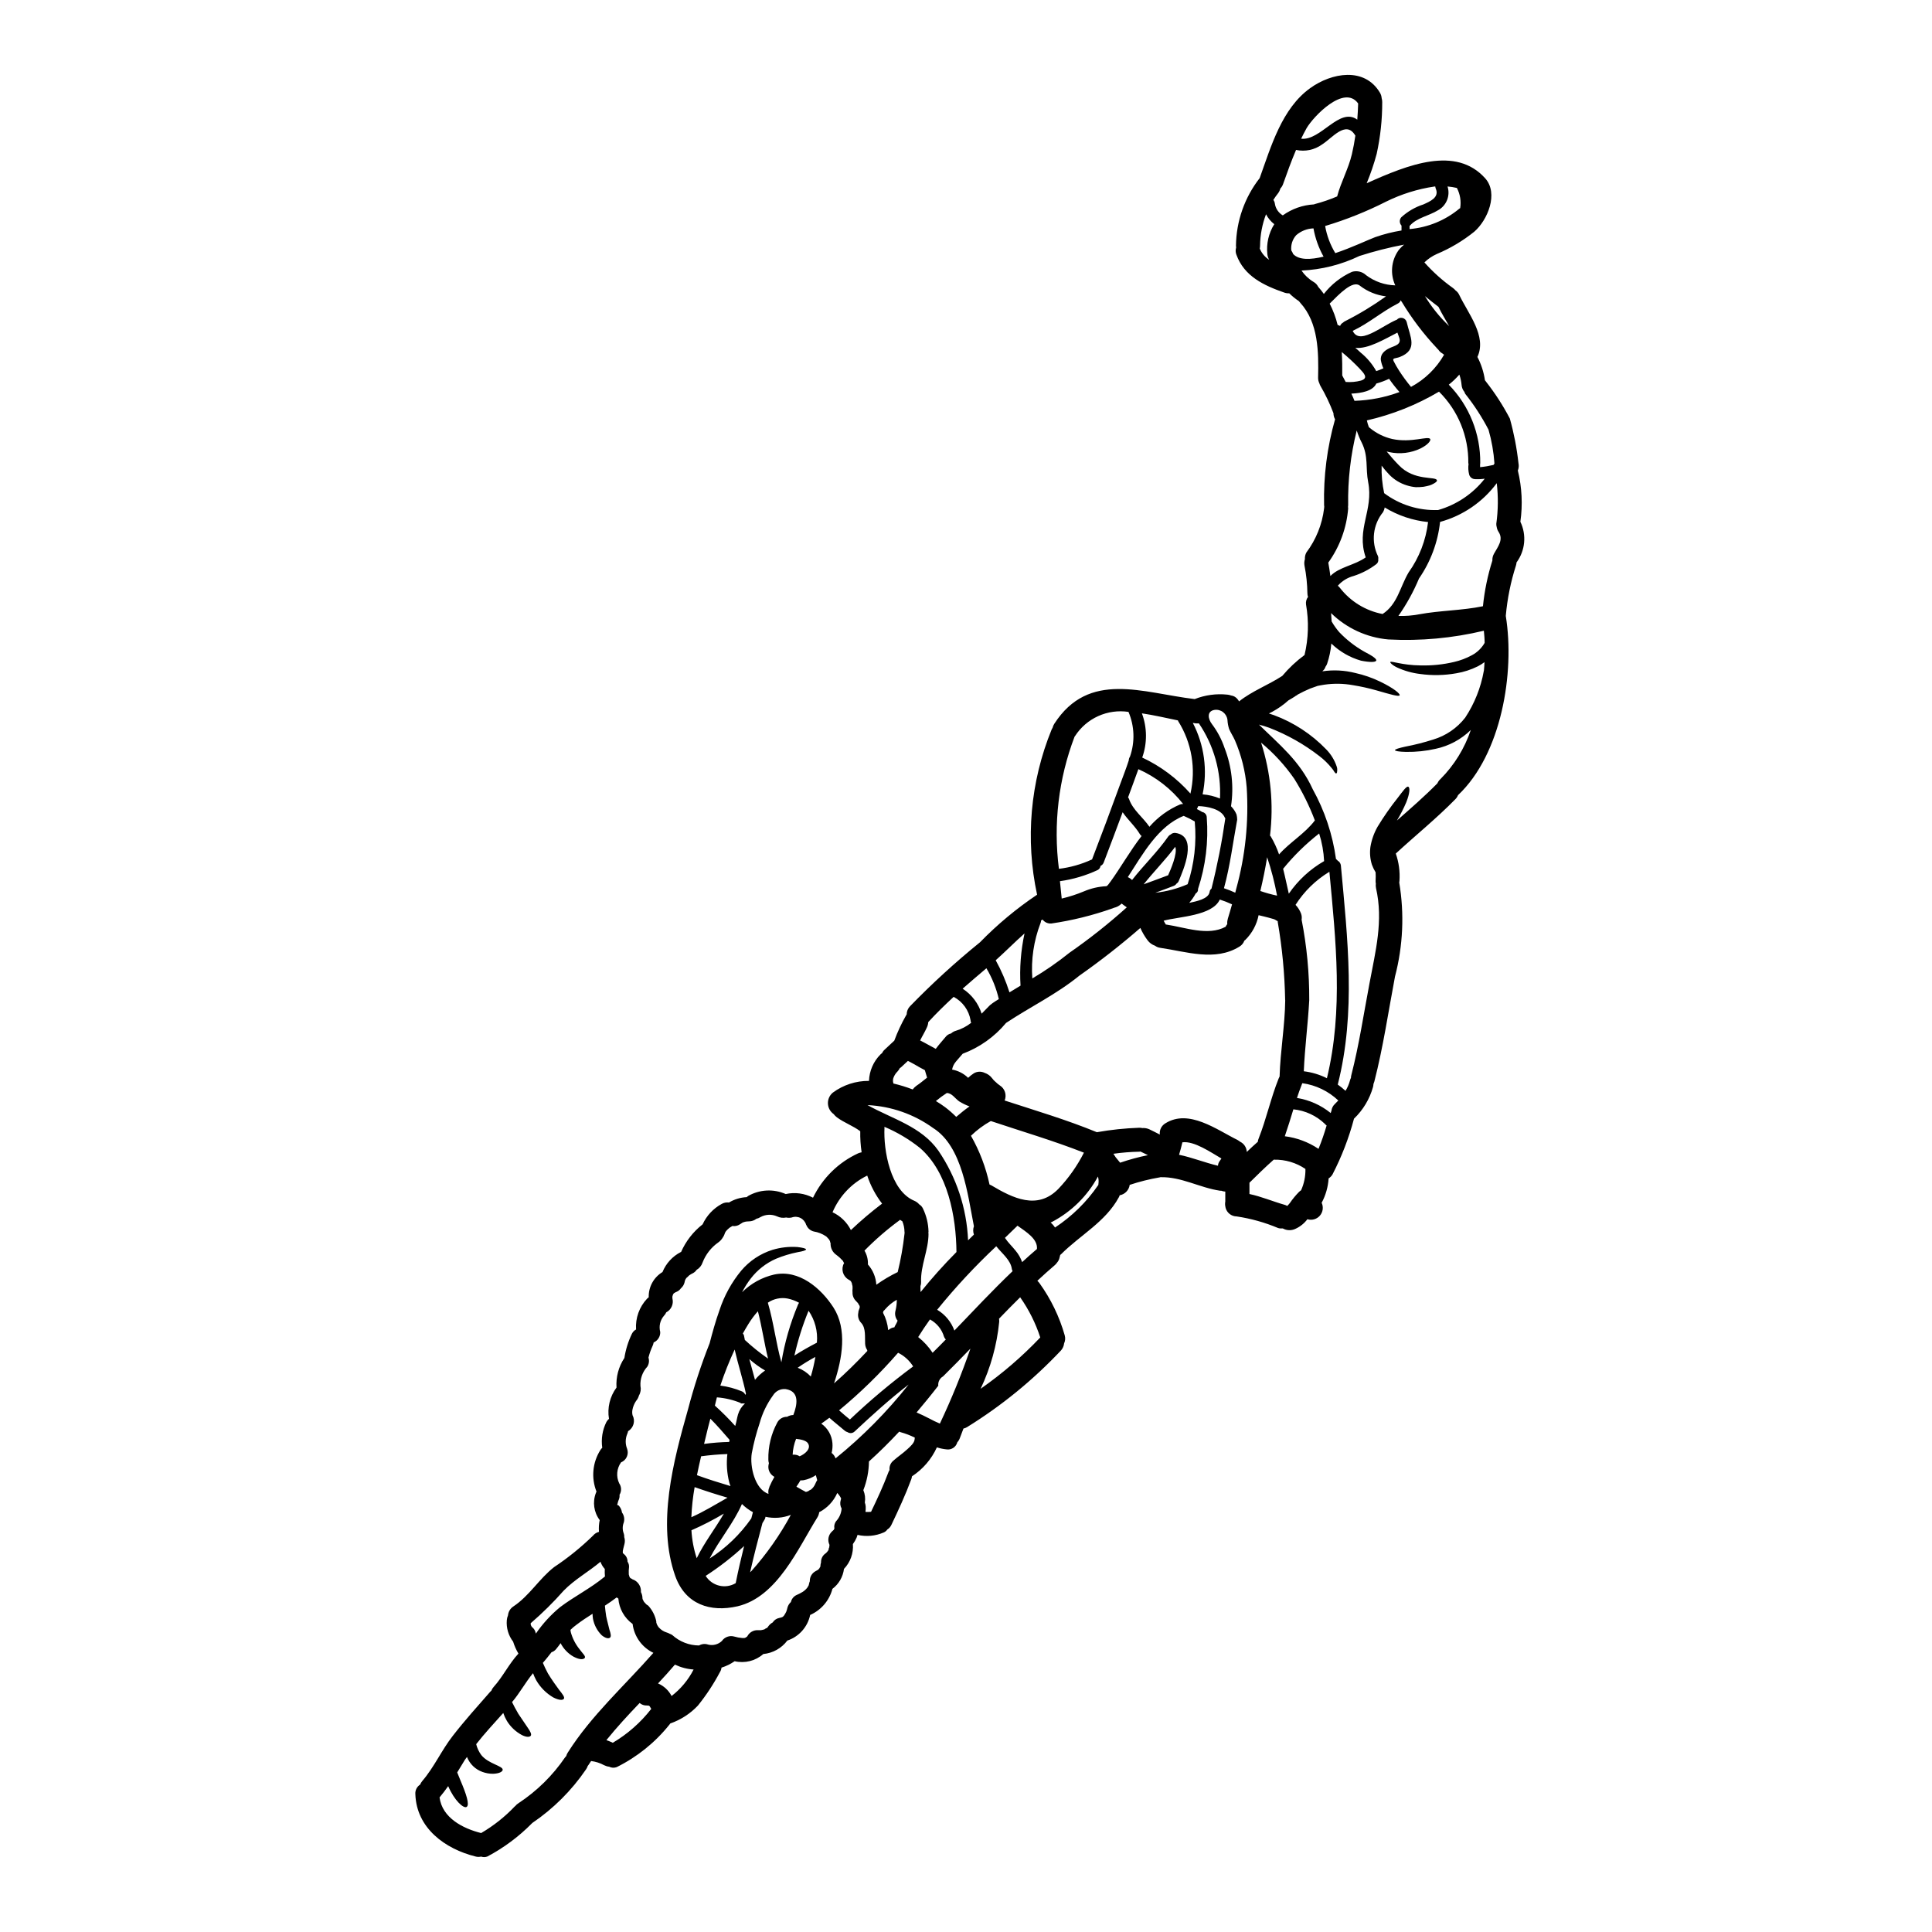 <?xml version="1.0" encoding="UTF-8"?>
<!-- Uploaded to: SVG Repo, www.svgrepo.com, Generator: SVG Repo Mixer Tools -->
<svg fill="#000000" width="800px" height="800px" version="1.1" viewBox="144 144 512 512" xmlns="http://www.w3.org/2000/svg">
 <g>
  <path d="m316.16 596.16c-0.078-0.043-0.156-0.094-0.23-0.148-0.148-0.02-0.426-0.039-0.488-0.039-0.707 0.035-1.398-0.203-1.934-0.66-3.055 3.184-6.047 6.43-8.805 9.84 0.578 0.203 1.145 0.434 1.695 0.699 3.93-2.328 7.387-5.371 10.188-8.977-0.156-0.23-0.297-0.469-0.426-0.715zm-31.258-21.07 0.004 0.004c0.012 0.008 0.02 0.023 0.023 0.043 0.535 0.387 0.906 0.961 1.039 1.609 0.023 0.055 0.039 0.113 0.043 0.172 1.801-2.621 3.957-4.977 6.406-7 3.797-2.867 8.086-4.988 11.754-8.023 0.043-0.043 0.105-0.062 0.148-0.105-0.066-0.664-0.082-1.332-0.043-1.996-0.508-0.551-0.898-1.199-1.145-1.91-3.148 2.652-6.832 4.668-9.738 7.641-2.711 3.074-5.633 5.961-8.742 8.637 0 0.062-0.023 0.145-0.023 0.23 0.012 0.035 0.02 0.07 0.023 0.105 0.027 0.086 0.047 0.172 0.062 0.258 0.016 0.039 0.035 0.074 0.066 0.105 0.062 0.105 0.105 0.188 0.125 0.234zm73.27-35.906 0.004 0.004c0.211-0.176 0.445-0.316 0.699-0.422 0 0.02 0 0.02-0.02 0.039 0.559-0.434 0.992-1.012 1.25-1.672 0.121-0.305 0.277-0.598 0.465-0.871-0.082-0.363-0.188-0.766-0.32-1.18h0.004c-0.027-0.047-0.039-0.098-0.039-0.148-0.984 0.656-2.09 1.113-3.25 1.336-0.281 0.035-0.566 0.051-0.848 0.043-0.148 0.23-0.277 0.488-0.426 0.719-0.211 0.32-0.422 0.613-0.633 0.957 0.789 0.465 1.633 0.934 2.481 1.379h-0.004c0.031-0.008 0.059-0.008 0.09 0 0.188-0.074 0.359-0.113 0.551-0.18zm13.668-48.73v-0.172c-0.043-0.125-0.062-0.25-0.105-0.359-0.023 0.062-0.363-0.531-0.32-0.531-0.18-0.219-0.371-0.422-0.574-0.617-0.645-0.625-0.977-1.504-0.91-2.398-0.027-0.129-0.039-0.262-0.023-0.395 0.031-0.324 0.039-0.652 0.023-0.977-0.016-0.082-0.023-0.168-0.023-0.25-0.078-0.238-0.137-0.48-0.168-0.727-0.062-0.145-0.133-0.285-0.211-0.422-0.016-0.031-0.039-0.059-0.062-0.086 0 0 0-0.043-0.043-0.043-0.105-0.082-0.145-0.125-0.168-0.145h-0.004c-0.133-0.098-0.273-0.184-0.426-0.258-1.492-0.891-2.004-2.812-1.145-4.328-0.016-0.027 0.027-0.051 0.043-0.023l-0.023-0.02c-0.008-0.047-0.02-0.09-0.043-0.129 0.023 0.039 0.031 0.086 0.023 0.129-0.121-0.16-0.215-0.34-0.273-0.531-0.527-0.59-1.109-1.125-1.742-1.594-1.035-0.703-1.625-1.898-1.551-3.148-0.016-0.039-0.023-0.086-0.02-0.125 0.02 0.395-0.086-0.148-0.148-0.395-0.098-0.148-0.184-0.305-0.258-0.465-0.082-0.062-0.445-0.488-0.445-0.488-0.168-0.148-0.23-0.211-0.23-0.254v-0.004c-0.078-0.027-0.148-0.07-0.211-0.125-0.934-0.621-1.992-1.031-3.098-1.207-0.898-0.203-1.641-0.828-1.996-1.676-0.02-0.043-0.062-0.086-0.082-0.129v-0.004c-0.23-0.777-0.773-1.422-1.496-1.785-0.727-0.363-1.57-0.406-2.328-0.121-0.48 0.105-0.98 0.105-1.465 0-0.816 0.172-1.664 0.066-2.414-0.301-1.414-0.625-3.039-0.555-4.394 0.191-0.328 0.219-0.695 0.367-1.082 0.445-0.551 0.438-1.23 0.676-1.934 0.684-0.223 0.031-0.449 0.043-0.676 0.039-0.27 0.031-0.535 0.094-0.785 0.191-0.074 0.016-0.145 0.035-0.215 0.062-0.074 0.043-0.148 0.094-0.211 0.148-0.188 0.105-0.395 0.23-0.57 0.359-0.582 0.387-1.285 0.539-1.969 0.426-0.254 0.148-0.488 0.301-0.719 0.445h-0.004c-0.043 0.031-0.086 0.066-0.129 0.105l-0.445 0.395c-0.148 0.148-0.277 0.277-0.395 0.426h0.004c-0.023 0.035-0.043 0.07-0.07 0.105-0.082 0.129-0.145 0.254-0.23 0.395-0.012 0.078-0.031 0.156-0.062 0.23-0.113 0.34-0.277 0.664-0.488 0.953-0.297 0.508-0.699 0.949-1.18 1.293-1.898 1.324-3.356 3.188-4.184 5.352-0.273 0.812-0.832 1.496-1.574 1.926-0.242 0.367-0.57 0.664-0.953 0.871-0.359 0.168-0.699 0.367-1.02 0.594-0.105 0.129-0.551 0.512-0.613 0.594l-0.125 0.078c-0.102 0.168-0.207 0.32-0.297 0.488h0.004c-0.023 0.031-0.035 0.066-0.043 0.105-0.07 0.191-0.121 0.391-0.152 0.594-0.148 0.613-0.488 1.164-0.973 1.574-0.258 0.375-0.609 0.676-1.02 0.871-0.266 0.102-0.523 0.234-0.762 0.391-0.02 0.02-0.043 0.031-0.066 0.039-0.062 0.066-0.082 0.105-0.125 0.148-0.043 0.043-0.02 0.043-0.043 0.086s-0.062 0.105-0.082 0.145l-0.004 0.004c-0.059 0.16-0.105 0.324-0.148 0.488v0.086c-0.008 0.133-0.008 0.266 0 0.395 0 0.039 0.008 0.074 0.023 0.105 0.34 1.441-0.344 2.93-1.656 3.609-0.137 0.336-0.336 0.641-0.594 0.891-1.027 1.184-1.398 2.797-0.996 4.309 0.047 1.199-0.645 2.301-1.742 2.781-0.055 0.32-0.156 0.637-0.293 0.934-0.457 0.988-0.82 2.019-1.082 3.078 0.258 0.812 0.141 1.695-0.32 2.414-1.273 1.387-1.93 3.238-1.805 5.117 0.188 0.855 0.047 1.75-0.395 2.504-0.152 0.547-0.418 1.051-0.789 1.484-0.457 0.688-0.777 1.457-0.934 2.269-0.098 0.492-0.09 0.996 0.023 1.484 0.797 1.496 0.277 3.359-1.184 4.223-0.043 0.258-0.121 0.508-0.23 0.746-0.52 1.258-0.531 2.668-0.023 3.934 0.512 1.438-0.199 3.019-1.613 3.586-1.16 1.629-1.344 3.758-0.484 5.562 0.625 0.906 0.656 2.098 0.082 3.035 0.043 0.398-0.008 0.805-0.148 1.18-0.121 0.266-0.223 0.543-0.297 0.828-0.035 0.117-0.066 0.234-0.086 0.355 0.023 0.043-0.062 0.211-0.125 0.254 0.043 0.043 0.168 0.086 0.168 0.105v0.004c0.098 0.027 0.191 0.07 0.273 0.125 0.477 0.512 0.777 1.156 0.871 1.848 0.562 0.762 0.734 1.742 0.469 2.652-0.371 0.934-0.371 1.977 0 2.91 0.105 0.305 0.148 0.629 0.125 0.953 0.195 0.582 0.215 1.211 0.062 1.805-0.105 0.426-0.23 0.848-0.32 1.27-0.039 0.211-0.082 0.395-0.125 0.613l0.004 0.004c0.008 0.047 0.008 0.098 0 0.148v0.395c0.125 0.105 0.23 0.211 0.34 0.297l-0.004-0.004c0.59 0.484 0.926 1.207 0.914 1.969 0.309 0.445 0.449 0.988 0.395 1.527-0.074 0.551-0.098 1.105-0.062 1.656v0.215c0.023 0.059 0.047 0.125 0.062 0.188 0.023 0.133 0.059 0.266 0.105 0.395 0.082 0.105 0.156 0.219 0.211 0.34l0.082 0.086c-0.043-0.086 0.395 0.168 0.512 0.277l0.004-0.004c1.438 0.484 2.363 1.883 2.246 3.398 0.23 0.438 0.363 0.926 0.395 1.422v0.211c0.02 0.105 0.062 0.211 0.086 0.32 0.039 0.039 0.23 0.422 0.34 0.633 0.062 0.043 0.508 0.551 0.57 0.617 0.043 0.039 0.09 0.078 0.133 0.117 0.125 0.086 0.277 0.191 0.422 0.277 1.066 1.168 1.801 2.606 2.121 4.16v0.277-0.004c0.012 0.074 0.031 0.148 0.066 0.215 0.035 0.086 0.066 0.18 0.082 0.273 0.121 0.254 0.266 0.492 0.426 0.723 0.047 0.07 0.102 0.137 0.168 0.191 0.555 0.602 1.258 1.039 2.039 1.273 0.273 0.082 0.539 0.195 0.789 0.34 0.238 0.082 0.469 0.195 0.68 0.34 1.941 1.762 4.465 2.742 7.086 2.754 0.734-0.426 1.617-0.512 2.418-0.23 1.297 0.32 2.664-0.039 3.629-0.957 0.727-1.055 2.039-1.527 3.269-1.18 0.684 0.203 1.387 0.332 2.102 0.391 0.551 0 0.57 0.043 0.871-0.086h-0.004c0.094-0.07 0.195-0.133 0.297-0.188 0.066-0.047 0.133-0.094 0.191-0.148 0.523-1.039 1.598-1.684 2.758-1.656 0.297-0.02 0.594-0.02 0.891 0 0.324-0.055 0.645-0.133 0.953-0.234-0.039-0.039 0.512-0.359 0.512-0.297 0.125-0.066 0.234-0.16 0.32-0.273 0.016-0.039 0.039-0.074 0.062-0.105 0.32-0.477 0.75-0.871 1.25-1.148 0.387-0.613 1.012-1.039 1.723-1.18 0.246-0.043 0.484-0.109 0.719-0.191 0.055-0.031 0.113-0.059 0.172-0.082l0.125-0.086c0.043-0.043 0.062-0.082 0.129-0.145s0.105-0.129 0.145-0.148v-0.004c0.215-0.32 0.406-0.656 0.574-1 0.043-0.145 0.168-0.465 0.168-0.508h0.004c0.059-0.188 0.109-0.383 0.148-0.574 0.156-0.574 0.473-1.086 0.914-1.484 0.176-0.797 0.707-1.469 1.441-1.828 0.555-0.238 1.094-0.516 1.613-0.824 0.188-0.125 0.395-0.25 0.551-0.395 0.043-0.043 0.363-0.32 0.395-0.359 0.031-0.039 0.316-0.395 0.34-0.395l-0.004 0.004c0.121-0.172 0.227-0.348 0.32-0.531l0.062-0.125v-0.004c0.02-0.062 0.035-0.125 0.043-0.188 0.062-0.195 0.109-0.395 0.145-0.594 0.027-0.09 0.062-0.176 0.105-0.258-0.047-1.121 0.555-2.172 1.551-2.695 0.168-0.082 0.359-0.188 0.531-0.297l0.125-0.062c0.062-0.086 0.32-0.395 0.363-0.426v0.004c0.043-0.133 0.105-0.258 0.191-0.363v0.043c-0.012 0.051-0.023 0.102-0.043 0.148 0.02-0.047 0.035-0.098 0.043-0.148 0.02-0.035 0.031-0.07 0.043-0.105v-0.141c0.012-0.324 0.07-0.645 0.168-0.953-0.035-0.832 0.309-1.637 0.934-2.188 0.48-0.316 0.867-0.754 1.125-1.27-0.168 0.23 0.125-0.832 0.125-0.426 0-0.254 0-0.852 0.043-0.34h0.004c-0.012-0.156-0.012-0.312 0-0.465-0.566-1.188-0.301-2.602 0.656-3.504 0.148-0.125 0.277-0.23 0.426-0.395h0.02c0-0.02 0.043-0.062 0.066-0.105 0.062-0.105 0.082-0.188 0.145-0.297-0.129-0.668 0.023-1.363 0.426-1.914 0.867-0.918 1.391-2.109 1.484-3.371-0.383-0.688-0.469-1.5-0.234-2.246l0.086-0.32v-0.125h0.004c-0.051-0.141-0.117-0.27-0.195-0.395-0.105-0.172-0.211-0.32-0.32-0.469h0.004c-0.051-0.074-0.109-0.148-0.172-0.211-0.082-0.105-0.188-0.23-0.297-0.363l-0.062 0.066h0.004c-0.969 2.168-2.648 3.938-4.758 5.027-0.055 0.48-0.215 0.945-0.469 1.355-5.117 8.191-10.629 21.113-21.176 23.578-7.234 1.652-13.812-0.512-16.484-7.977-4.949-13.879-0.512-30.535 3.348-44.156l0.004-0.004c1.555-5.969 3.473-11.84 5.742-17.574 0.719-2.754 1.527-5.731 2.629-8.809 1.25-3.805 3.203-7.348 5.75-10.438 2.188-2.586 5.066-4.5 8.297-5.512 2.125-0.637 4.348-0.887 6.559-0.742 1.484 0.168 2.312 0.395 2.312 0.637s-0.832 0.508-2.269 0.742c-1.953 0.395-3.863 0.977-5.707 1.742-2.621 1.152-4.914 2.949-6.664 5.219-0.879 1.145-1.656 2.363-2.312 3.648 2.336-2.324 5.277-3.949 8.488-4.688 6.598-1.426 12.453 3.629 15.742 8.742 3.668 5.727 2.363 13.453 0.145 20.094 3.078-2.695 6.008-5.582 8.809-8.574h0.004c-0.02-0.082-0.027-0.168-0.023-0.254-0.328-0.488-0.516-1.051-0.551-1.637-0.105-1.758 0.254-4.137-1.02-5.539v0.004c-0.703-0.715-1-1.738-0.789-2.715 0.008-0.258 0.059-0.508 0.152-0.746 0.094-0.199 0.164-0.406 0.211-0.621 0 0 0.023-0.059 0.023-0.078zm96.691-148.2c1.902 4.898 2.488 10.211 1.699 15.406 0.621 0.625 1.121 1.367 1.461 2.184 0.113 0.453 0.172 0.914 0.176 1.383-1.125 6.07-1.871 12.203-3.504 18.164 1.016 0.34 2.016 0.734 2.992 1.18l0.254-1.02c2.414-8.723 3.356-17.789 2.781-26.82-0.352-4.344-1.418-8.598-3.148-12.594-0.445-0.996-1.102-1.969-1.527-2.973-0.238-0.766-0.383-1.559-0.426-2.363-0.086-0.816-0.5-1.562-1.148-2.07-0.648-0.504-1.477-0.723-2.289-0.602-2.164 0.363-1.656 2.504-0.68 3.754v0.004c1.453 1.926 2.59 4.078 3.359 6.367zm78.383-59.984c1.684 3.504 1.293 7.652-1.02 10.781-0.016 0.293-0.074 0.586-0.168 0.867-1.375 4.297-2.269 8.727-2.672 13.219v0.129c2.422 15-1.145 36.605-12.668 47.465-0.156 0.398-0.395 0.762-0.699 1.062-4.988 5.094-10.543 9.57-15.789 14.406 0.805 2.316 1.137 4.769 0.977 7.215-0.008 0.156-0.027 0.312-0.062 0.469 1.387 8.289 1.004 16.781-1.125 24.91-1.758 9.293-3.117 18.648-5.473 27.816-0.062 0.223-0.141 0.445-0.234 0.656-0.016 0.258-0.051 0.512-0.109 0.766-0.895 3.211-2.637 6.121-5.047 8.426-1.359 5.121-3.273 10.082-5.707 14.789-0.254 0.418-0.605 0.777-1.02 1.039-0.145 2.262-0.773 4.469-1.848 6.469 0.531 1.129 0.348 2.465-0.469 3.406-0.816 0.945-2.113 1.316-3.305 0.949l-0.023 0.02c-0.824 1.09-1.906 1.957-3.148 2.519-1.07 0.516-2.32 0.477-3.356-0.105-0.414 0.047-0.832 0.016-1.23-0.102-3.519-1.48-7.215-2.516-10.992-3.078-1.367-0.012-2.562-0.93-2.926-2.25-0.027-0.074-0.043-0.152-0.043-0.234-0.121-0.484-0.137-0.992-0.043-1.484v-2.609c-0.363-0.023-0.723-0.102-1.059-0.234h-0.32c-5.391-0.789-10.273-3.734-15.812-3.586-0.062 0-0.102 0.043-0.168 0.043-2.707 0.461-5.375 1.125-7.977 1.992-0.191 1.398-1.266 2.512-2.656 2.754-0.051 0.18-0.117 0.352-0.207 0.512-3.543 6.555-10.234 10.012-15.352 15.148-0.062 0.062-0.125 0.082-0.191 0.145-0.062 0.301-0.145 0.617-0.23 0.914v0.004c-0.117 0.406-0.32 0.785-0.598 1.105-0.16 0.242-0.352 0.461-0.57 0.656-1.594 1.359-3.148 2.754-4.668 4.18 0.211 0.191 0.402 0.406 0.57 0.633 3.016 4.191 5.277 8.871 6.691 13.836 0.199 0.707 0.141 1.457-0.168 2.121-0.074 0.695-0.363 1.348-0.828 1.871-7.367 7.824-15.727 14.648-24.867 20.305-0.297 0.191-0.629 0.324-0.977 0.395-0.32 0.832-0.637 1.633-0.934 2.465h0.004c-0.152 0.434-0.391 0.836-0.703 1.18-0.336 1.273-1.586 2.082-2.883 1.871-0.859-0.09-1.707-0.266-2.527-0.531-1.43 3.133-3.719 5.797-6.602 7.676-0.035 0.27-0.098 0.535-0.188 0.789-1.527 4.117-3.375 8.105-5.262 12.07h-0.004c-0.23 0.512-0.605 0.938-1.082 1.234-0.234 0.348-0.566 0.621-0.957 0.785-2.184 0.949-4.613 1.172-6.934 0.637-0.062 0.242-0.141 0.477-0.234 0.703-0.262 0.617-0.598 1.199-0.996 1.738 0.18 2.43-0.676 4.82-2.363 6.578-0.266 2.102-1.367 4.008-3.059 5.285-0.809 3.086-2.984 5.633-5.902 6.918-0.664 3.176-2.969 5.766-6.051 6.789-1.523 2.031-3.836 3.328-6.363 3.566-2.078 1.824-4.906 2.535-7.598 1.906-1.066 0.738-2.242 1.312-3.481 1.699-0.051 0.438-0.203 0.859-0.445 1.23-1.648 3.121-3.598 6.078-5.812 8.828-2.023 2.144-4.535 3.769-7.316 4.738-0.062 0.113-0.141 0.223-0.234 0.316-3.777 4.723-8.543 8.562-13.965 11.25-0.656 0.25-1.387 0.211-2.012-0.109-0.461-0.051-0.906-0.184-1.316-0.391-1.074-0.586-2.246-0.961-3.461-1.109-0.211 0.344-0.465 0.656-0.676 1.02-0.066 0.098-0.137 0.191-0.211 0.277-0.113 0.344-0.277 0.664-0.488 0.957-3.805 5.57-8.621 10.375-14.207 14.16l-0.105 0.105c-3.469 3.512-7.449 6.477-11.809 8.785-0.531 0.199-1.117 0.207-1.656 0.023-0.484 0.113-0.984 0.105-1.465-0.023-8.105-2.016-15.656-7.535-15.957-16.508-0.086-1.012 0.395-1.992 1.254-2.543 0.141-0.348 0.336-0.668 0.574-0.953 3.148-3.652 5.117-8.172 8.086-11.969 3.148-4.055 6.578-7.871 9.949-11.715 0.078-0.094 0.172-0.18 0.273-0.254 0.137-0.371 0.348-0.711 0.617-1 2.481-2.754 4.051-6.133 6.578-8.848h-0.023c-0.59-0.988-1.059-2.047-1.398-3.148-1.246-1.621-1.848-3.648-1.676-5.688 0.035-0.445 0.145-0.883 0.32-1.293 0.09-0.969 0.621-1.84 1.438-2.363 4.223-2.801 6.812-7.32 10.781-10.418 3.691-2.453 7.144-5.246 10.312-8.34 0.402-0.496 0.957-0.848 1.574-0.996-0.082-1.043-0.02-2.098 0.195-3.121-1.562-2.07-1.941-4.801-1-7.215 0.043-0.125 0.105-0.23 0.148-0.34-1.441-3.625-1.055-7.727 1.039-11.02 0.141-0.215 0.305-0.414 0.488-0.594-0.336-2.336 0.047-4.723 1.102-6.832 0.172-0.32 0.402-0.598 0.68-0.828-0.488-2.922 0.234-5.918 1.996-8.297-0.184-2.769 0.551-5.523 2.086-7.836 0.344-2.223 1.016-4.383 1.992-6.41 0.238-0.488 0.625-0.891 1.105-1.145-0.207-3.012 0.855-5.977 2.93-8.172 0.125-0.125 0.277-0.23 0.422-0.359v0.004c-0.078-2.727 1.316-5.285 3.652-6.691 0.93-2.293 2.656-4.172 4.856-5.301h0.062c1.266-2.883 3.227-5.402 5.711-7.34 1.051-2.289 2.812-4.18 5.023-5.391 0.594-0.348 1.289-0.484 1.969-0.395 1.422-0.855 3.031-1.344 4.688-1.422 0.129-0.105 0.254-0.211 0.395-0.32v0.004c3.051-1.734 6.738-1.922 9.949-0.508 2.453-0.535 5.012-0.188 7.234 0.973 2.508-5.195 6.746-9.359 11.988-11.773 0.289-0.117 0.59-0.203 0.895-0.258-0.277-1.848-0.398-3.715-0.363-5.582-1.891-1.441-4.266-2.246-6.195-3.691-0.324-0.25-0.617-0.543-0.867-0.867-0.91-0.648-1.469-1.68-1.504-2.797-0.039-1.113 0.445-2.184 1.309-2.887 2.773-2.043 6.133-3.133 9.574-3.102 0.09-2.644 1.18-5.156 3.055-7.023 0.129-0.133 0.273-0.254 0.426-0.363 0.117-0.254 0.273-0.492 0.461-0.699 0.895-0.871 1.848-1.695 2.754-2.566h0.004c0.855-2.312 1.898-4.551 3.117-6.691 0.043-0.105 0.125-0.188 0.168-0.277 0.008-0.797 0.32-1.566 0.871-2.144 5.844-6.019 12.043-11.688 18.566-16.973 4.594-4.711 9.66-8.938 15.125-12.605-3.156-14.652-1.812-29.922 3.863-43.797 0.082-0.168 0.168-0.32 0.254-0.465 0.086-0.352 0.227-0.691 0.422-1 9.168-14.258 23.445-8.211 37.219-6.578v0.004c2.75-1.09 5.719-1.492 8.66-1.184 0.324 0.027 0.645 0.102 0.953 0.215 0.73 0.086 1.395 0.48 1.824 1.082 0.125 0.148 0.211 0.32 0.34 0.488 3.461-2.754 7.746-4.328 11.438-6.746 1.738-2.074 3.723-3.934 5.902-5.539 1.043-4.387 1.18-8.941 0.395-13.383-0.102-0.715 0.09-1.441 0.531-2.016-0.113-0.312-0.172-0.641-0.168-0.977-0.035-2.449-0.289-4.891-0.766-7.297-0.105-0.578-0.066-1.176 0.105-1.738-0.039-0.613 0.098-1.227 0.395-1.766 2.559-3.41 4.176-7.434 4.688-11.668 0.004-0.156 0.02-0.312 0.043-0.465-0.023-0.129-0.039-0.262-0.043-0.395-0.176-7.691 0.805-15.363 2.91-22.766-0.277-0.492-0.426-1.047-0.426-1.613-0.945-2.512-2.106-4.938-3.461-7.254-0.113-0.211-0.203-0.434-0.273-0.66-0.23-0.461-0.348-0.969-0.34-1.484 0.148-6.769 0.125-14.562-4.723-19.859v-0.004c-0.133-0.137-0.254-0.285-0.363-0.441-0.922-0.609-1.781-1.305-2.566-2.078-0.453 0.031-0.91-0.035-1.336-0.195-5.363-1.867-10.586-4.305-12.645-9.992h-0.004c-0.246-0.617-0.273-1.297-0.082-1.934-0.027-0.168-0.043-0.336-0.043-0.508 0.082-6.496 2.293-12.789 6.297-17.91 0.016-0.023 0.02-0.051 0.02-0.082 2.992-8.297 5.836-18.359 13.383-23.766 5.644-4.055 14.367-5.668 18.465 1.25v0.004c0.258 0.438 0.41 0.93 0.445 1.438 0.105 0.34 0.156 0.691 0.148 1.043 0.012 4.602-0.48 9.191-1.465 13.688-0.711 2.656-1.598 5.266-2.652 7.809 11.02-4.969 23.617-9.973 31.402-1.32 3.609 4.012 0.637 11.098-2.867 14.133v0.004c-3.019 2.434-6.371 4.43-9.949 5.93-1.219 0.543-2.336 1.297-3.289 2.231 2.254 2.531 4.789 4.805 7.551 6.769 0.262 0.191 0.496 0.41 0.703 0.656 0.422 0.301 0.762 0.707 0.977 1.18 2.363 4.965 7.383 10.949 4.816 16.445 1.008 1.93 1.684 4.019 1.992 6.176 0.086 0.125 0.191 0.23 0.281 0.359h-0.004c2.402 3.059 4.519 6.336 6.324 9.781 1.082 3.879 1.848 7.84 2.289 11.844 0.141 0.652 0.082 1.328-0.168 1.945 1.086 4.441 1.312 9.047 0.672 13.57zm-7.004 8.488c1.062-1.914 2.59-3.734 1.23-5.793h0.004c-0.25-0.371-0.418-0.793-0.488-1.23-0.09-0.297-0.133-0.605-0.125-0.914 0.496-3.574 0.539-7.195 0.125-10.777-3.719 5.008-9.008 8.621-15.023 10.27-0.586 5.387-2.504 10.543-5.586 15-1.457 3.488-3.289 6.812-5.457 9.91 1.836 0.059 3.672-0.082 5.477-0.426 5.625-1.039 11.375-0.996 16.926-2.141 0.414-4.113 1.254-8.176 2.504-12.117-0.039-0.621 0.109-1.242 0.414-1.781zm-0.105-23.555v0.004c0.066-0.133 0.145-0.254 0.238-0.363-0.207-3.039-0.734-6.047-1.574-8.977-1.75-3.359-3.816-6.539-6.176-9.504-0.094-0.172-0.172-0.348-0.234-0.531-0.414-0.508-0.668-1.129-0.723-1.781-0.082-0.949-0.281-1.883-0.594-2.781-0.852 0.977-1.785 1.871-2.801 2.672 5.426 5.555 8.422 13.035 8.336 20.797 0 0.105-0.039 0.168-0.039 0.277v-0.004c0.02 0.227 0.02 0.457 0 0.684-0.023 0 0 0.062 0 0.105 1.203-0.117 2.394-0.316 3.566-0.594zm-2.363 47.188c0-1.102-0.102-2.207-0.207-3.246v0.004c-8.281 1.98-16.809 2.762-25.316 2.312-5.711-0.504-11.07-2.973-15.168-6.981 0.062 0.742 0.105 1.465 0.145 2.207 0.578 1 1.246 1.945 1.996 2.82 1.938 2.031 4.16 3.769 6.602 5.156 2.098 1.082 3.394 1.934 3.223 2.398-0.168 0.465-1.676 0.488-4.031 0.023-2.957-0.844-5.66-2.402-7.871-4.543-0.152 1.828-0.531 3.633-1.121 5.371-0.102 0.281-0.246 0.547-0.426 0.785-0.133 0.441-0.402 0.836-0.762 1.121l-0.043 0.086c2.902-0.43 5.859-0.277 8.699 0.445 2.266 0.504 4.465 1.266 6.559 2.273 3.562 1.715 5.387 3.223 5.195 3.648-0.191 0.426-2.547-0.277-6.09-1.297-2.07-0.59-4.172-1.055-6.297-1.398-2.496-0.449-5.043-0.492-7.555-0.129-0.574 0.105-1.402 0.23-1.781 0.32l-1.969 0.699c-1.117 0.469-2.207 0.996-3.269 1.574 0 0 0 0.023-0.039 0.023-0.188 0.16-0.395 0.293-0.617 0.395-0.039 0.043-0.082 0.062-0.125 0.105-0.551 0.363-1.125 0.699-1.719 1.039h-0.004c-1.309 1.18-2.754 2.199-4.305 3.035-0.277 0.148-0.594 0.297-0.871 0.445l1.34 0.445c5.231 1.941 9.957 5.035 13.828 9.051 1.242 1.262 2.184 2.785 2.758 4.457 0.176 0.445 0.227 0.93 0.148 1.402 0 0.32-0.105 0.488-0.23 0.531-0.125 0.043-0.277-0.105-0.469-0.363-0.211-0.379-0.461-0.734-0.746-1.059-0.945-1.176-2.027-2.231-3.223-3.148-4.055-3.152-8.551-5.691-13.348-7.539-0.914-0.32-1.828-0.613-2.695-0.828 5.41 5.324 10.82 9.613 14.219 17.059l-0.004 0.004c3.199 5.75 5.301 12.043 6.195 18.562 0.176 0.125 0.336 0.273 0.469 0.445 0.469 0.262 0.777 0.738 0.828 1.27 1.781 19.375 4.031 38.895-0.828 58.055 0.723 0.508 1.41 1.062 2.055 1.66 0.527-0.855 0.926-1.785 1.184-2.758 0.055-0.234 0.141-0.461 0.254-0.676 0.004-0.25 0.039-0.5 0.105-0.742 2.059-8.023 3.266-16.168 4.812-24.316 1.594-8.555 3.715-16.551 1.719-25.273h0.004c-0.078-0.391-0.094-0.789-0.043-1.184-0.055-0.234-0.074-0.477-0.062-0.719 0.043-0.75 0.043-1.5 0-2.246-0.391-0.641-0.719-1.316-0.977-2.016-0.48-1.527-0.613-3.141-0.395-4.723 0.312-1.875 0.953-3.676 1.891-5.328 1.629-2.688 3.43-5.266 5.387-7.723 1.359-1.758 2.269-3.098 2.754-2.887s0.422 1.715-0.531 4.117v0.004c-0.711 1.668-1.539 3.285-2.481 4.836 3.648-3.203 7.32-6.406 10.738-9.867h-0.004c0.188-0.438 0.469-0.832 0.828-1.145 3.633-3.66 6.375-8.105 8.023-12.988-2.559 2.504-5.773 4.234-9.273 4.984-2.598 0.594-5.254 0.871-7.918 0.828-1.867-0.039-2.906-0.23-2.906-0.465 0-0.23 0.996-0.551 2.754-0.934h0.004c2.492-0.473 4.949-1.098 7.363-1.871 3.367-1.004 6.336-3.035 8.492-5.812 2.461-3.731 4.133-7.926 4.918-12.328 0.023-0.062 0.023-0.125 0.043-0.191 0.062-0.719 0.125-1.465 0.148-2.184h0.004c-0.559 0.418-1.148 0.785-1.766 1.105-1.793 0.891-3.707 1.516-5.684 1.844-3.168 0.566-6.402 0.633-9.59 0.191-2.117-0.25-4.18-0.828-6.113-1.719-1.379-0.656-1.867-1.27-1.824-1.441 0.25-0.395 3.055 0.848 8.125 0.891v-0.004c2.949 0.074 5.894-0.234 8.766-0.91 1.648-0.375 3.238-0.977 4.723-1.781 1.414-0.746 2.59-1.879 3.387-3.266zm0.043-43.539 0.004 0.004c-0.855 0.125-1.723 0.168-2.586 0.125-0.719-0.02-1.344-0.496-1.551-1.18-0.246-0.93-0.305-1.898-0.172-2.848-0.027-0.074-0.051-0.152-0.062-0.23 0.086-7.102-2.715-13.934-7.766-18.93-5.938 3.516-12.391 6.086-19.121 7.621 0.133 0.605 0.312 1.203 0.531 1.781 0.086 0.082 0.168 0.125 0.254 0.211l0.004 0.004c1.715 1.414 3.734 2.418 5.902 2.922 5.156 1.125 9.594-0.91 10.102 0.023 0.191 0.395-0.508 1.441-2.504 2.461-2.598 1.258-5.539 1.609-8.359 1-0.23-0.043-0.457-0.102-0.684-0.172 0.977 1.18 2.039 2.441 3.184 3.59 4.117 4.387 9.973 2.887 10.145 4.074 0.043 0.25-0.277 0.527-0.852 0.848l0.004-0.004c-0.344 0.199-0.707 0.363-1.086 0.488-0.535 0.148-1.082 0.27-1.633 0.363-0.676 0.078-1.355 0.113-2.035 0.105-0.801-0.07-1.594-0.23-2.359-0.469-1.773-0.539-3.379-1.516-4.668-2.84-0.73-0.758-1.41-1.559-2.039-2.398-0.062 2.449 0.164 4.898 0.68 7.297 4.106 3.078 9.141 4.652 14.266 4.465h0.043c4.887-1.398 9.211-4.309 12.348-8.309zm-6.527-71.695c0.301-1.828-0.008-3.707-0.871-5.348-0.812-0.191-1.641-0.324-2.477-0.391 0.793 2.461-0.301 5.137-2.59 6.34-2.289 1.426-5.625 1.969-7.406 4.074 0 0.023-0.039 0.023-0.062 0.043v0.832h-0.004c4.852-0.414 9.457-2.301 13.199-5.414 0.059-0.059 0.133-0.105 0.211-0.137zm-4.262 38.852c-0.168-0.125-0.32-0.254-0.488-0.363-0.426-0.238-0.785-0.578-1.043-0.992-0.172-0.145-0.328-0.309-0.469-0.488-3.5-3.727-6.594-7.816-9.23-12.199-0.109-0.117-0.203-0.25-0.273-0.395-0.113 0.371-0.375 0.68-0.723 0.852-4.203 2.121-7.727 5.262-11.988 7.254 1.039 2.25 3.328 1.488 5.707 0.277 1.996-1.016 3.859-2.309 5.902-3.203v-0.004c0.023 0.008 0.047 0.008 0.07 0 0.367-0.434 0.945-0.621 1.5-0.492 0.555 0.129 0.988 0.555 1.129 1.105 0.895 3.938 3.098 7.344-1.891 9.273-1.102 0.395-2.016 0.191-1.574 1.062 0.445 0.891 0.941 1.754 1.484 2.586 0.957 1.477 2 2.894 3.121 4.25 3.664-1.965 6.703-4.918 8.766-8.523zm1.336-7.598c-0.934-1.676-1.969-3.309-2.797-5.051l-0.004 0.004c0-0.02-0.012-0.035-0.023-0.047-1.207-0.934-2.418-1.867-3.586-2.844v0.004c1.773 2.918 3.93 5.586 6.406 7.934zm-6.832-32.23c1.781-0.809 4.309-1.848 3.289-4.199-0.074-0.176-0.113-0.363-0.129-0.551-0.078-0.008-0.156-0.008-0.234 0-4.453 0.66-8.777 2.016-12.816 4.012-5.176 2.625-10.578 4.785-16.137 6.449 0.441 2.543 1.355 4.984 2.695 7.191 4.328-1.441 8.617-3.5 10.586-4.242h0.004c2.262-0.789 4.59-1.379 6.957-1.762v-1.297 0.004c-0.582-0.613-0.609-1.566-0.062-2.207 1.684-1.539 3.676-2.699 5.844-3.398zm-3.906 97.516c2.816-3.945 4.59-8.535 5.156-13.348-4.07-0.41-7.992-1.73-11.484-3.863-0.078 0.434-0.23 0.848-0.441 1.23-2.695 3.301-3.219 7.867-1.34 11.691 0.094 0.262 0.113 0.539 0.062 0.809 0.082 0.48-0.105 0.969-0.488 1.27-1.812 1.387-3.852 2.453-6.027 3.152-1.625 0.426-3.086 1.328-4.199 2.59 0.207 0.16 0.391 0.344 0.551 0.551 2.801 3.613 6.824 6.082 11.312 6.938 3.973-2.59 4.606-7.152 6.898-11.02zm-2.781-85.215h-0.004c0.465-0.613 1-1.172 1.594-1.656-4.004 0.762-7.961 1.766-11.844 3.012-4.801 2.312-10.023 3.629-15.348 3.863 0.836 1.227 1.93 2.254 3.207 3.016 0.535 0.301 0.961 0.762 1.227 1.312 0.531 0.594 1.027 1.219 1.488 1.867 1.969-2.527 4.527-4.539 7.449-5.856 1.32-0.395 2.75-0.055 3.754 0.891 2.231 1.68 4.93 2.621 7.723 2.691-1.375-2.965-1.086-6.434 0.754-9.133zm-2.289 25.781c1.359-0.656 3.309-0.871 2.547-2.887-0.148-0.426-0.297-0.832-0.445-1.23-3.309 1.676-7.828 4.438-11.164 4.031 0.469 0.395 0.934 0.789 1.359 1.211h-0.004c1.707 1.367 3.137 3.055 4.203 4.961 0.645-0.207 1.273-0.453 1.887-0.742-0.305-0.668-0.527-1.375-0.66-2.098-0.227-1.605 0.938-2.602 2.277-3.246zm2.652 11.629-0.004-0.004c-0.984-1.109-1.906-2.281-2.754-3.5-1.09 0.512-2.219 0.934-3.379 1.254-0.934 2.016-3.938 2.543-6.621 2.672 0.301 0.637 0.574 1.25 0.832 1.91 4.074-0.129 8.102-0.914 11.926-2.328zm-8.953 43.82c-2.59-7.535 2.121-12.391 0.656-19.926-0.742-3.773 0.125-6.809-1.719-10.5-0.527-1.027-0.969-2.102-1.316-3.203-1.617 6.469-2.383 13.125-2.269 19.793-0.004 0.152-0.02 0.301-0.039 0.449 0.02 0.141 0.035 0.281 0.039 0.422-0.414 5.172-2.234 10.133-5.266 14.348 0.211 1.18 0.395 2.363 0.555 3.562 2.312-2.418 6.492-2.863 9.359-4.945zm5.387-69.172c-2.508-0.297-4.891-1.266-6.894-2.801-1.891-1.609-5.512 2.188-8.043 4.723 0.926 1.805 1.641 3.715 2.121 5.688 0.062 0.023 0.148 0 0.211 0.023h0.004c0.145 0.062 0.285 0.133 0.426 0.211 0.141-0.383 0.422-0.703 0.785-0.891 0.164-0.168 0.359-0.301 0.57-0.395 3.769-1.906 7.387-4.102 10.82-6.559zm-6.641 22.32c2.102-0.656 0.742-1.969-0.34-3.148h0.004c-1.496-1.566-3.086-3.043-4.754-4.422 0.125 2.078 0.148 4.156 0.125 6.215 0.301 0.574 0.617 1.145 0.914 1.719 1.363 0.105 2.731-0.016 4.051-0.363zm-0.977-69.152c0.105-1.422 0.188-2.844 0.23-4.285-3.691-5.156-11.902 3.481-13.684 6.578-0.508 0.914-0.977 1.828-1.422 2.754 5.203 0.617 10.145-8.48 14.875-5.047zm-0.508 4.223c-0.023-0.043-0.066-0.062-0.086-0.105-2.441-4.031-6.113 0.828-8.742 2.461-1.988 1.438-4.496 1.965-6.894 1.445-1.25 2.949-2.363 6.008-3.438 9.055-0.152 0.438-0.398 0.844-0.723 1.18-0.121 0.469-0.336 0.91-0.633 1.293-0.441 0.551-0.844 1.125-1.215 1.723 0.211 0.285 0.348 0.621 0.395 0.977 0.191 1.305 0.965 2.449 2.102 3.117 2.414-1.734 5.269-2.742 8.234-2.906 0.102-0.027 0.199-0.062 0.297-0.105 2.004-0.523 3.969-1.199 5.875-2.016 1.02-3.84 2.996-7.32 3.906-11.184 0.391-1.664 0.688-3.277 0.922-4.93zm-5.391 256.6c0.301-0.297 0.594-0.594 0.871-0.891v0.004c-2.621-2.484-5.953-4.09-9.527-4.586-0.023 0.074-0.059 0.148-0.105 0.211-0.031 0.074-0.059 0.145-0.078 0.223-0.469 1.145-0.852 2.289-1.25 3.481l-0.004-0.004c3.281 0.527 6.367 1.906 8.949 4 0.039-0.164 0.09-0.328 0.148-0.488 0.016-0.027 0.031-0.055 0.043-0.086 0.07-0.719 0.414-1.383 0.953-1.863zm-2.148-6.789c4.367-18.059 2.363-36.453 0.656-54.711-3.629 2.191-6.699 5.191-8.973 8.766 0.637 0.664 1.133 1.449 1.461 2.312 0.191 0.516 0.242 1.07 0.148 1.613 1.379 7.027 2.059 14.172 2.023 21.332-0.34 6.297-1.18 12.539-1.441 18.84v0.004c2.133 0.258 4.203 0.883 6.125 1.844zm-0.086 12.52c-0.168-0.102-0.312-0.234-0.426-0.391-2.277-2.203-5.231-3.57-8.379-3.887-0.719 2.398-1.465 4.773-2.269 7.133h-0.004c3.164 0.398 6.191 1.523 8.848 3.285 0.023 0.027 0.055 0.051 0.086 0.062 0.824-2.027 1.539-4.098 2.152-6.203zm-0.656-70.062-0.004 0.004c-0.121-2.488-0.562-4.949-1.312-7.32-3.527 2.75-6.731 5.891-9.551 9.359 0.551 2.16 0.996 4.387 1.508 6.598 2.434-3.547 5.637-6.5 9.363-8.641zm-0.148-160.2-0.004 0.004c-1.297-2.328-2.199-4.856-2.672-7.481-1.691 0.055-3.309 0.695-4.582 1.809-0.984 1.098-1.453 2.562-1.297 4.031 0.184 0.273 0.336 0.566 0.465 0.867 0 0 0.023 0.062 0.023 0.082 1.555 1.66 4.625 1.527 8.07 0.703zm-5.953 247.43c0.797-1.773 1.188-3.703 1.145-5.644-2.445-1.66-5.344-2.519-8.297-2.461h-0.105c-2.227 1.969-4.328 4.031-6.43 6.109v2.992c3.184 0.68 6.176 1.969 9.336 2.867l-0.004-0.004c0.238 0.07 0.469 0.172 0.68 0.301l0.082-0.086c0.191-0.211 0.395-0.395 0.574-0.637l0.004-0.004c0.016-0.027 0.039-0.055 0.062-0.082 0.711-1.039 1.512-2.012 2.394-2.906 0.172-0.168 0.355-0.316 0.559-0.445zm3.648-98.008c-1.453-3.852-3.285-7.551-5.465-11.043-2.481-3.574-5.438-6.793-8.785-9.57 2.559 7.945 3.363 16.352 2.363 24.637 0.066 0.082 0.129 0.125 0.191 0.211 0.898 1.512 1.637 3.113 2.207 4.773 2.867-3.246 6.832-5.496 9.488-9.008zm-7.871 47.625h-0.004c-0.125-6.945-0.781-13.867-1.965-20.711v-0.23c-0.168 0-0.637-0.395-0.977-0.508-0.914-0.277-1.824-0.512-2.754-0.742l-1.34-0.32c-0.496 2.496-1.73 4.789-3.543 6.574-0.086 0.066-0.148 0.105-0.23 0.172l-0.004 0.004c-0.234 0.656-0.691 1.215-1.293 1.574-6.473 4.012-14.09 1.32-21.027 0.32v-0.004c-0.492-0.066-0.961-0.258-1.359-0.551-0.789-0.27-1.473-0.773-1.969-1.441-0.762-1.012-1.402-2.109-1.914-3.269-5.168 4.492-10.562 8.715-16.168 12.648-6.047 4.926-12.961 8.234-19.414 12.52-3.055 3.68-7.019 6.5-11.5 8.172-0.34 0.395-0.68 0.789-1.02 1.18-0.211 0.254-0.445 0.508-0.656 0.762-0.105 0.125-0.168 0.211-0.188 0.23l-0.004 0.004c-0.48 0.578-0.805 1.277-0.938 2.019 1.602 0.289 3.082 1.047 4.246 2.184 0.457-0.438 0.957-0.832 1.488-1.18 0.879-0.539 1.977-0.586 2.902-0.129 0.789 0.262 1.477 0.758 1.969 1.422 0.125 0.145 0.395 0.465 0.359 0.445 0.234 0.23 0.469 0.469 0.723 0.676 0 0 0.25 0.211 0.395 0.363 0.031 0.02 0.059 0.039 0.086 0.062 0.145 0.105 0.297 0.234 0.465 0.344 1.352 0.84 1.898 2.535 1.293 4.008 8.191 2.676 16.465 5.117 24.441 8.402h0.004c3.703-0.656 7.445-1.051 11.203-1.18 0.281-0.008 0.559 0.02 0.828 0.082 0.648-0.055 1.301 0.066 1.895 0.34 0.934 0.465 1.871 0.91 2.754 1.379-0.145-1.191 0.43-2.359 1.465-2.973 6.234-3.906 13.617 1.699 19.137 4.418 0.23 0.129 0.449 0.281 0.656 0.445 1.051 0.504 1.738 1.551 1.785 2.715 0.957-0.914 1.934-1.828 2.93-2.695h-0.004c0.023-0.293 0.098-0.578 0.215-0.848 2.059-5.223 3.223-10.719 5.305-15.918 0.07-0.18 0.156-0.355 0.25-0.527 0.199-6.766 1.41-13.492 1.492-20.238zm-2.141-27.691-0.004 0.004c-0.641-3.453-1.52-6.859-2.633-10.188-0.488 3.016-1.102 6.008-1.801 8.953 1.457 0.508 2.945 0.918 4.453 1.234zm-2.059-168.46h-0.004c-0.285-0.453-0.461-0.969-0.512-1.504-0.309-2.793 0.336-5.602 1.828-7.981-0.914-0.707-1.66-1.602-2.184-2.629-1.012 2.656-1.543 5.473-1.578 8.316 0 0.258-0.031 0.512-0.082 0.766 0.504 1.25 1.398 2.309 2.547 3.016zm-11.02 174.65c0.395-1.25 0.762-2.57 1.145-3.887l-0.004 0.004c-1.055-0.496-2.137-0.918-3.246-1.27-1.969 4.328-10.801 4.496-14.875 5.602v-0.004c0.176 0.359 0.375 0.707 0.594 1.039h0.16c4.879 0.719 11.02 3.098 15.656 0.574l0.004 0.004c0.117-0.254 0.266-0.488 0.445-0.703-0.047-0.461 0.004-0.93 0.145-1.375zm-0.656-26.695c-0.023-0.062-0.086-0.086-0.105-0.148-0.977-2.363-4.773-3.012-7.047-3.078-0.105 0.254-0.23 0.512-0.363 0.789h-0.004c0.438 0.207 0.863 0.438 1.277 0.695l0.062 0.066v0.004c0.73 0.09 1.281 0.715 1.277 1.453 0.492 6.41-0.297 12.848-2.312 18.949 0.059 0.492-0.184 0.969-0.617 1.207-0.48 0.891-1.059 1.723-1.719 2.484 1.848-0.395 5.137-1.02 5.41-2.91l0.004 0.004c0.023-0.348 0.203-0.668 0.488-0.871 1.543-6.152 2.769-12.379 3.672-18.656zm-1.465 90.824c0.164-0.207 0.316-0.43 0.449-0.66-2.82-1.633-7.258-4.723-10.355-4.285 0 0.051-0.008 0.102-0.023 0.148-0.23 1.062-0.551 2.102-0.848 3.148 3.481 0.723 6.809 2.082 10.312 2.91 0.023-0.457 0.188-0.898 0.465-1.262zm0.066-96.039c0.352-7.07-1.609-14.066-5.582-19.926-0.254 0.02-0.508 0.02-0.762 0l-0.852-0.129c3.027 5.82 3.941 12.508 2.59 18.93 1.582 0.125 3.137 0.5 4.606 1.109zm-8.574 22.703c1.762-5.359 2.406-11.023 1.887-16.641-0.941-0.555-1.922-1.051-2.93-1.48-6.769 2.695-10.781 10.035-14.812 16.23h0.004c0.422 0.18 0.801 0.438 1.125 0.766 3.078-3.938 6.727-7.426 9.594-11.539l-0.004-0.004c0.168-0.234 0.395-0.418 0.66-0.531 0.352-0.328 0.836-0.473 1.312-0.395 5.902 0.891 2.121 9.633 0.789 12.773-0.113 0.266-0.305 0.488-0.551 0.637-0.184 0.281-0.453 0.496-0.766 0.617-1.613 0.637-3.246 1.23-4.898 1.828v-0.004c2.961-0.316 5.859-1.082 8.59-2.273zm0.738-24.008 0.004-0.004c1.512-6.582 0.344-13.5-3.25-19.223-0.027-0.059-0.047-0.125-0.062-0.188-3.117-0.637-6.363-1.402-9.547-1.871 1.406 3.773 1.438 7.922 0.086 11.715 4.863 2.273 9.211 5.519 12.773 9.539zm-2.652 2.848 0.004-0.004c0.227-0.094 0.477-0.133 0.723-0.105-3.141-4.004-7.215-7.172-11.863-9.23-0.891 2.504-1.824 4.988-2.734 7.477 0.121 0.137 0.215 0.293 0.273 0.465 0.977 2.867 3.711 4.84 5.387 7.32h0.004c2.246-2.582 5.055-4.621 8.211-5.953zm-3.242 18.754c0.488-1.102 2.609-5.832 1.867-7.512-2.609 3.461-5.664 6.559-8.359 9.93 2.164-0.789 4.328-1.574 6.496-2.398zm-5.367 74.195-1.969-0.957c-0.098 0.023-0.195 0.039-0.293 0.043-2.309 0.043-4.613 0.227-6.898 0.551 0.027 0.047 0.066 0.094 0.105 0.129 0.188 0.277 0.34 0.551 0.508 0.789 0.395 0.488 0.789 0.957 1.18 1.445h0.004c2.406-0.824 4.867-1.492 7.363-2zm-1.676-84.578c-0.152-0.109-0.285-0.242-0.395-0.395-1.297-2.184-3.227-3.859-4.625-5.902-1.656 4.461-3.324 8.895-5.012 13.305-0.145 0.406-0.449 0.734-0.844 0.91-0.062 0.473-0.348 0.883-0.766 1.102-3.168 1.477-6.535 2.473-9.996 2.953 0.148 1.484 0.301 3.074 0.469 4.606 2.016-0.477 3.992-1.113 5.902-1.914 1.859-0.793 3.84-1.254 5.856-1.355 0.395 0 0.789-0.789 1.145-1.18 2.746-3.793 5.273-8.293 8.266-12.129zm-3.078-21.031c1.352-3.863 1.211-8.094-0.395-11.859-2.727-0.406-5.516-0.02-8.031 1.117-2.512 1.137-4.644 2.973-6.137 5.293-0.031 0.043-0.066 0.086-0.109 0.125-4.254 11.164-5.684 23.203-4.16 35.055 2.996-0.363 5.918-1.184 8.66-2.441 0.043-0.043 0.082 0 0.125-0.043 0.02-0.023 0.027-0.055 0.023-0.082 2.504-6.516 4.949-13.059 7.34-19.629 0.828-2.269 1.695-4.438 2.363-6.535 0.008-0.355 0.117-0.703 0.32-1zm-0.848 39.934c-0.211-0.148-0.449-0.301-0.66-0.469-0.211-0.168-0.465-0.359-0.699-0.527-0.102 0.082-0.188 0.188-0.316 0.277-0.484 0.406-1.059 0.691-1.676 0.828-0.141 0.062-0.281 0.121-0.426 0.168-5.269 1.863-10.703 3.207-16.234 4.012-0.902 0.066-1.773-0.336-2.312-1.062-0.141 0.078-0.27 0.172-0.395 0.273 0 0.242-0.055 0.48-0.148 0.703-1.789 4.66-2.527 9.66-2.164 14.641 3.438-2.031 6.727-4.305 9.84-6.809 5.312-3.688 10.387-7.703 15.191-12.031zm-7.512 73.27c0.098-0.645 0.055-1.305-0.129-1.93-2.789 5.156-7.062 9.363-12.262 12.074-0.086 0.039-0.168 0.062-0.277 0.105 0.211 0.207 0.426 0.395 0.613 0.613 0.203 0.227 0.387 0.469 0.551 0.723 4.516-2.977 8.406-6.801 11.457-11.266 0.016-0.012 0.023-0.027 0.027-0.043 0.02-0.086 0-0.168 0.02-0.277zm-10.629 1.359c2.715-2.859 5-6.098 6.785-9.613-8.105-3.184-16.422-5.625-24.676-8.383-1.918 1.066-3.688 2.379-5.262 3.906 2.293 4.027 3.953 8.387 4.922 12.922 0.16 0.062 0.316 0.133 0.469 0.211 5.75 3.418 12.219 6.621 17.758 0.957zm-5.664 15.914c0.23-2.652-2.777-4.481-5.156-6.176-1.102 1.082-2.207 2.144-3.328 3.227 0.828 1.25 1.91 2.246 2.844 3.418h-0.004c0.75 0.891 1.332 1.91 1.719 3.012 1.289-1.191 2.582-2.336 3.922-3.481zm0.879 23.445c-1.234-3.797-3.031-7.387-5.328-10.648-1.891 1.867-3.758 3.762-5.602 5.684h0.004c0.047 0.273 0.059 0.551 0.043 0.828-0.609 6.152-2.273 12.152-4.926 17.738 5.715-3.992 11.008-8.547 15.809-13.602zm-5.231-93.234c-0.281-4.641 0.078-9.293 1.059-13.836-2.609 2.312-5.07 4.816-7.637 7.109 1.492 2.707 2.715 5.559 3.648 8.508 0.977-0.613 1.953-1.207 2.93-1.781zm-2.102 75.664c-0.094-0.172-0.156-0.359-0.191-0.551-0.32-2.418-2.59-4.094-4.141-6.047-5.598 5.246-10.828 10.867-15.656 16.828 2.109 1.254 3.723 3.203 4.562 5.512 5.094-5.305 10.117-10.668 15.426-15.742zm-5.328-71.016c0.551-0.395 1.102-0.719 1.676-1.082-0.668-2.879-1.777-5.633-3.289-8.172-2.121 1.785-4.223 3.59-6.297 5.41 2.394 1.555 4.176 3.898 5.031 6.621 0.699-0.699 1.379-1.422 2.059-2.102 0.172-0.172 0.363-0.328 0.57-0.465 0.082-0.062 0.164-0.148 0.25-0.211zm-6.469 62.848c0.508-0.512 1.016-1.02 1.547-1.527-0.254-0.715-0.254-1.492 0-2.207-1.652-8.379-3.055-21.176-10.82-26.035-5.082-3.668-11.121-5.777-17.379-6.07 6.559 3.672 14.258 5.644 18.777 12.074 4.789 7.035 7.516 15.266 7.875 23.766zm0.828-57.652-0.004 0.004c-0.113-0.211-0.172-0.445-0.168-0.684-0.449-2.648-2.106-4.938-4.481-6.195-2.309 2.141-4.582 4.348-6.727 6.691-0.035 0.512-0.168 1.008-0.391 1.465-0.527 1.18-1.207 2.25-1.758 3.398 1.402 0.699 2.754 1.504 4.137 2.227 0.828-1.125 1.801-2.188 2.715-3.289h-0.004c0.352-0.402 0.82-0.68 1.34-0.789 0.367-0.34 0.812-0.59 1.293-0.719 1.469-0.441 2.84-1.156 4.043-2.106zm-3.969 24.934c1.145-0.977 2.309-1.934 3.523-2.777h-0.004c-0.945-0.344-1.855-0.785-2.715-1.316-1.145-0.789-1.91-2.207-3.309-2.231-1.004 0.648-1.969 1.359-2.887 2.125 0.871 0.527 1.715 1.078 2.481 1.652 1.027 0.781 1.996 1.633 2.91 2.547zm3.773 61.402c-2.398 2.484-4.812 4.965-7.277 7.383-0.871 0.496-1.363 1.465-1.254 2.461-1.867 2.422-3.797 4.773-5.75 7.086 1.125 0.469 2.227 1.02 3.309 1.574h0.004c0.93 0.508 1.887 0.969 2.863 1.375 3.066-6.477 5.769-13.117 8.102-19.895zm-3.711-25.586c-0.086-9.336-2.246-21.156-9.699-27.605-2.863-2.281-6.027-4.156-9.398-5.582 0 0.086 0.023 0.148 0.023 0.234-0.301 5.965 1.547 16.738 7.91 19.375 0.5 0.215 0.945 0.539 1.297 0.953 0.41 0.246 0.742 0.609 0.953 1.039 0.953 1.938 1.465 4.059 1.508 6.219-0.004 0.094-0.02 0.184-0.043 0.277 0.027 0.082 0.043 0.168 0.043 0.254 0 4.328-2.121 8.398-1.969 12.73h0.004c0.02 0.387-0.039 0.777-0.172 1.145 0 0.531 0 1.062 0.039 1.574 2.981-3.699 6.152-7.242 9.504-10.613zm-6.32 26.695c1.18-1.18 2.363-2.336 3.5-3.523h-0.004c-0.211-0.199-0.371-0.449-0.469-0.723-0.578-1.965-1.922-3.617-3.731-4.582-1.082 1.508-2.121 3.055-3.121 4.668 1.488 1.176 2.777 2.578 3.82 4.16zm-1.465-72.91c-0.211-0.656-0.395-1.336-0.594-1.992-0.043-0.023-0.066-0.023-0.105-0.043-0.914-0.469-1.781-0.977-2.652-1.484-0.445-0.234-0.871-0.488-1.34-0.723l-0.395-0.188c-0.637 0.57-1.25 1.145-1.848 1.715-0.094 0.07-0.191 0.137-0.293 0.191-0.152 0.32-0.352 0.613-0.594 0.871-0.438 0.43-0.785 0.941-1.02 1.508-0.227 0.492-0.266 1.051-0.109 1.574 0.016 0.039 0.023 0.082 0.02 0.125 1.742 0.41 3.449 0.934 5.117 1.574 0.27-0.363 0.594-0.684 0.957-0.953 0.922-0.605 1.855-1.391 2.856-2.176zm-3.332 96.016c0.023-0.211 0.043-0.395 0.086-0.613h-0.004c-1.207-0.605-2.473-1.09-3.777-1.445-0.125-0.039-0.23-0.105-0.359-0.145-2.57 2.754-5.223 5.387-8.023 7.91h0.004c-0.035 2.602-0.539 5.176-1.488 7.598 0.441 1.035 0.578 2.176 0.395 3.289 0.133 0.348 0.211 0.711 0.23 1.082 0.023 0.461 0 0.922-0.062 1.379 0.062 0 0.148 0.023 0.211 0.023 0.426 0.027 0.852 0.016 1.273-0.043 1.633-3.398 3.227-6.812 4.543-10.332 0.082-0.262 0.203-0.504 0.359-0.727-0.113-0.934 0.254-1.859 0.977-2.461 1.207-1.082 2.566-1.969 3.754-3.078 0.777-0.676 1.797-1.676 1.879-2.438zm-2.629-54.934c0-0.082-0.023-0.148-0.023-0.23l-0.004-0.004c-0.012-0.953-0.203-1.898-0.57-2.777-0.211-0.129-0.426-0.254-0.617-0.395-0.039 0-0.062 0.062-0.105 0.105-3.316 2.434-6.43 5.129-9.312 8.062 0.652 1.109 0.973 2.383 0.91 3.672 1.328 1.488 2.109 3.379 2.231 5.367 1.789-1.273 3.684-2.398 5.664-3.352 0.82-3.348 1.422-6.742 1.801-10.164 0-0.109 0.023-0.18 0.023-0.289zm2.269 35.457v-0.004c-0.969-1.555-2.352-2.812-3.992-3.625-4.785 5.504-10.016 10.609-15.637 15.258 0.934 0.848 1.91 1.652 2.867 2.441l-0.004-0.004c5.297-5.027 10.895-9.727 16.766-14.07zm-4.695-10.949c0.227-0.375 0.422-0.773 0.578-1.18-0.613-0.746-0.82-1.746-0.555-2.676 0.227-0.938 0.344-1.898 0.34-2.863-1.195 0.668-2.262 1.547-3.148 2.59-0.113 0.145-0.246 0.277-0.395 0.395-0.023 0.156-0.059 0.312-0.105 0.469 0.754 1.41 1.215 2.965 1.359 4.559 0.039-0.016 0.082-0.031 0.125-0.043 0.43-0.371 0.961-0.609 1.527-0.68 0.062-0.203 0.156-0.395 0.273-0.57zm-3.539-32.203c-1.719-2.242-3.047-4.75-3.938-7.43-4.137 2.027-7.398 5.477-9.191 9.719 2.106 0.984 3.816 2.648 4.863 4.723 2.625-2.488 5.383-4.828 8.266-7.012zm7.023 47.953c-4.988 3.859-9.676 8.105-14.281 12.414v-0.004c-0.508 0.52-1.312 0.598-1.91 0.191-0.258-0.066-0.5-0.188-0.703-0.359-1.359-1.18-2.777-2.25-4.094-3.441-0.699 0.531-1.426 1.043-2.144 1.551 1.711 1.199 2.793 3.098 2.953 5.176 0.066 0.871-0.004 1.746-0.211 2.59 0.477 0.371 0.84 0.875 1.039 1.445 7.148-5.785 13.637-12.34 19.348-19.551zm-24.293-11.121h-0.004c0.27-2.984-0.512-5.973-2.207-8.445-1.582 3.852-2.836 7.824-3.754 11.883 1.906-1.234 3.922-2.359 5.961-3.422zm-1.613 8.977h-0.004c0.512-1.699 0.914-3.43 1.207-5.18-1.617 0.863-3.18 1.82-4.688 2.867 1.324 0.5 2.512 1.297 3.481 2.328zm-2.965 21.148c1.359-0.551 3.148-1.996 2.203-3.438-0.508-0.789-1.93-1.039-3.148-1.18-0.535 1.34-0.844 2.758-0.91 4.199 0.375-0.043 0.758-0.016 1.125 0.086 0.258 0.082 0.504 0.191 0.73 0.332zm-0.469-40.125c0.082-0.195 0.191-0.379 0.32-0.551-0.949-0.527-1.973-0.906-3.035-1.125-1.824-0.348-3.711 0.051-5.242 1.102 1.531 5.18 2.125 10.586 3.586 15.789 0.871-5.223 2.34-10.328 4.383-15.215zm-1.18 29.125c0.957-2.523 1.781-6.215-2.078-6.809v0.004c-1.34-0.133-2.637 0.52-3.332 1.676-1.629 2.238-2.836 4.754-3.566 7.422-0.867 2.582-1.555 5.219-2.059 7.898-0.574 3.543 0.848 9.59 4.438 10.777l-0.004-0.004c-0.086-0.441-0.062-0.898 0.062-1.332 0.031-0.105 0.07-0.207 0.129-0.301 0.02-0.082 0.02-0.168 0.043-0.23 0.391-0.91 0.836-1.797 1.332-2.652-1.008-0.52-1.633-1.566-1.609-2.699 0.012-0.305 0.059-0.613 0.152-0.906-0.113-0.336-0.164-0.688-0.152-1.039-0.066-3.398 0.746-6.754 2.363-9.742 0.508-0.965 1.52-1.555 2.609-1.527 0.5-0.297 1.07-0.461 1.652-0.469zm-0.676 26.523v0.004c-2.144 0.832-4.484 1.008-6.727 0.508-0.02 0.215-0.078 0.426-0.172 0.617-0.191 0.359-0.426 0.695-0.637 1.059-1.145 4.328-2.289 8.66-3.266 13.027 0.105-0.105 0.211-0.188 0.34-0.32v0.004c4.055-4.547 7.566-9.547 10.465-14.91zm-6.047-41.41c-1.02-4.137-1.613-8.402-2.691-12.539-0.945 1.051-1.789 2.188-2.527 3.394-0.508 0.789-0.977 1.652-1.465 2.504 0.188 0.199 0.309 0.449 0.34 0.723 0.043 0.32 0.148 0.637 0.191 0.977v-0.004c1.93 1.797 3.984 3.449 6.152 4.945zm-3.461 5.625c0.766-0.949 1.668-1.781 2.68-2.465-1.492-0.871-2.891-1.887-4.184-3.035 0.488 1.828 1.016 3.672 1.504 5.5zm-0.973 36.707c0.125-0.531 0.277-1.082 0.422-1.633-1.066-0.578-2.043-1.309-2.902-2.164-2.269 5.156-6.008 9.484-8.574 14.449 4.352-2.789 8.109-6.41 11.059-10.652zm-1.574-32.738c0.039-0.102 0.09-0.191 0.152-0.277-0.828-3.938-2.102-7.789-2.992-11.715-1.445 3.109-2.715 6.297-3.797 9.551 1.977 0.254 3.91 0.773 5.75 1.547 0.395 0.176 0.703 0.496 0.867 0.895zm-0.082 2.289c-2.121 0.02-0.871 0-1.125-0.105-2.023-0.836-4.164-1.344-6.344-1.508-0.211 0.723-0.32 1.465-0.531 2.188 1.887 1.703 3.688 3.504 5.391 5.391 0.316-1.02 0.445-2.039 0.738-3.055h0.004c0.336-1.125 0.977-2.129 1.848-2.91zm-2.484 47.625c0.656-3.309 1.422-6.582 2.227-9.84h0.004c-3.16 2.93-6.57 5.578-10.188 7.914 1.684 2.695 5.207 3.555 7.938 1.938zm-1.383-25.742h0.004c-0.133-0.324-0.242-0.656-0.34-0.996-0.617-2.441-0.781-4.977-0.488-7.477-2.328 0.082-4.648 0.281-6.957 0.594-0.395 1.656-0.762 3.328-1.102 5.008 2.906 1.062 5.875 1.996 8.867 2.883zm-0.34-11.691c0.023-0.168 0.086-0.363 0.105-0.531-1.652-1.91-3.309-3.836-5.094-5.621-0.445 1.676-0.891 3.375-1.27 5.051-0.125 0.531-0.277 1.082-0.395 1.633l0.004 0.004c2.199-0.301 4.414-0.473 6.633-0.52zm-0.441 14.785c-2.93-0.848-5.836-1.781-8.719-2.797-0.469 2.637-0.758 5.301-0.867 7.977 3.309-1.465 6.426-3.398 9.586-5.18zm-0.953 4.203v0.004c-2.773 1.656-5.652 3.137-8.613 4.43 0.141 2.519 0.609 5.012 1.398 7.406 2.016-4.184 4.926-7.856 7.203-11.84zm-8.043 41.328 0.004 0.004c-1.715-0.113-3.394-0.555-4.945-1.297-1.445 1.695-2.953 3.352-4.481 4.988h0.004c1.543 0.664 2.809 1.84 3.586 3.328 2.441-1.879 4.434-4.277 5.836-7.019zm-11.883 9.527v-0.023l-0.039 0.004c0.004 0.008 0.004 0.016 0 0.023zm1.227-13.941 0.004 0.004c-3.019-1.449-5.098-4.336-5.508-7.66-2.188-1.578-3.57-4.039-3.781-6.727-0.148-0.105-0.297-0.191-0.445-0.301-1.02 0.762-2.059 1.508-3.117 2.184 0.082 0.852 0.168 1.762 0.34 2.801 0.277 1.379 0.656 2.609 0.848 3.523 0.344 1.02 0.555 1.867 0.148 2.164-0.406 0.301-1.18 0.148-2.141-0.613v0.004c-1.227-1.199-2.051-2.75-2.363-4.438-0.066-0.426-0.102-0.859-0.105-1.293-1.465 0.934-2.91 1.867-4.285 2.93-0.559 0.402-1.086 0.852-1.574 1.336 0.016 0.199 0.047 0.395 0.086 0.59 0.449 1.652 1.242 3.195 2.316 4.527 0.738 1.039 1.672 1.824 1.422 2.269-0.25 0.449-1.23 0.656-2.992-0.281v0.004c-1.473-0.832-2.668-2.082-3.438-3.586-0.395 0.555-0.789 1.082-1.227 1.613h-0.004c-0.309 0.371-0.719 0.648-1.18 0.789-0.742 0.953-1.484 1.91-2.289 2.82 0.363 0.867 0.809 1.801 1.34 2.797 1.059 1.762 2.184 3.266 2.949 4.328 0.891 1.125 1.574 1.969 1.27 2.398-0.305 0.43-1.289 0.395-2.754-0.34l-0.004 0.004c-1.906-1.105-3.488-2.691-4.582-4.606-0.32-0.594-0.598-1.211-0.828-1.848-2.016 2.422-3.5 5.242-5.559 7.66 0.445 0.914 0.996 1.969 1.676 3.121 0.953 1.398 1.801 2.672 2.441 3.606 0.699 0.996 1.145 1.828 0.828 2.207-0.32 0.383-1.18 0.395-2.363-0.211-1.617-0.871-2.973-2.152-3.938-3.715-0.395-0.672-0.723-1.383-0.977-2.121-2.398 2.695-4.926 5.391-7.172 8.266 0.258 1.043 0.719 2.023 1.359 2.887 1.891 2.363 5.812 2.863 5.664 3.938-0.082 0.465-0.852 0.953-2.523 1.02-0.969 0.012-1.934-0.156-2.844-0.488-1.875-0.668-3.367-2.113-4.094-3.969-0.191 0.277-0.395 0.527-0.574 0.789-0.676 1.105-1.359 2.207-2.016 3.309 0.277 0.68 0.594 1.445 0.914 2.25 1.422 3.328 2.461 6.363 1.574 6.894-0.809 0.488-3.246-1.695-4.879-5.512-0.719 1.016-1.465 2.016-2.289 2.992 0.699 5.387 6.133 8.23 11.02 9.445l-0.004 0.004c3.297-1.926 6.305-4.312 8.934-7.082 0.039-0.02 0.07-0.043 0.102-0.066 0.25-0.316 0.551-0.582 0.895-0.789 4.852-3.199 9.035-7.312 12.309-12.113 0.094-0.129 0.199-0.25 0.316-0.363 0.082-0.316 0.215-0.613 0.391-0.891 6.262-9.906 15.02-17.695 22.707-26.457z"/>
  <path d="m367.68 478.67h-0.02c0.02-0.023 0.02 0 0.02 0z"/>
 </g>
</svg>